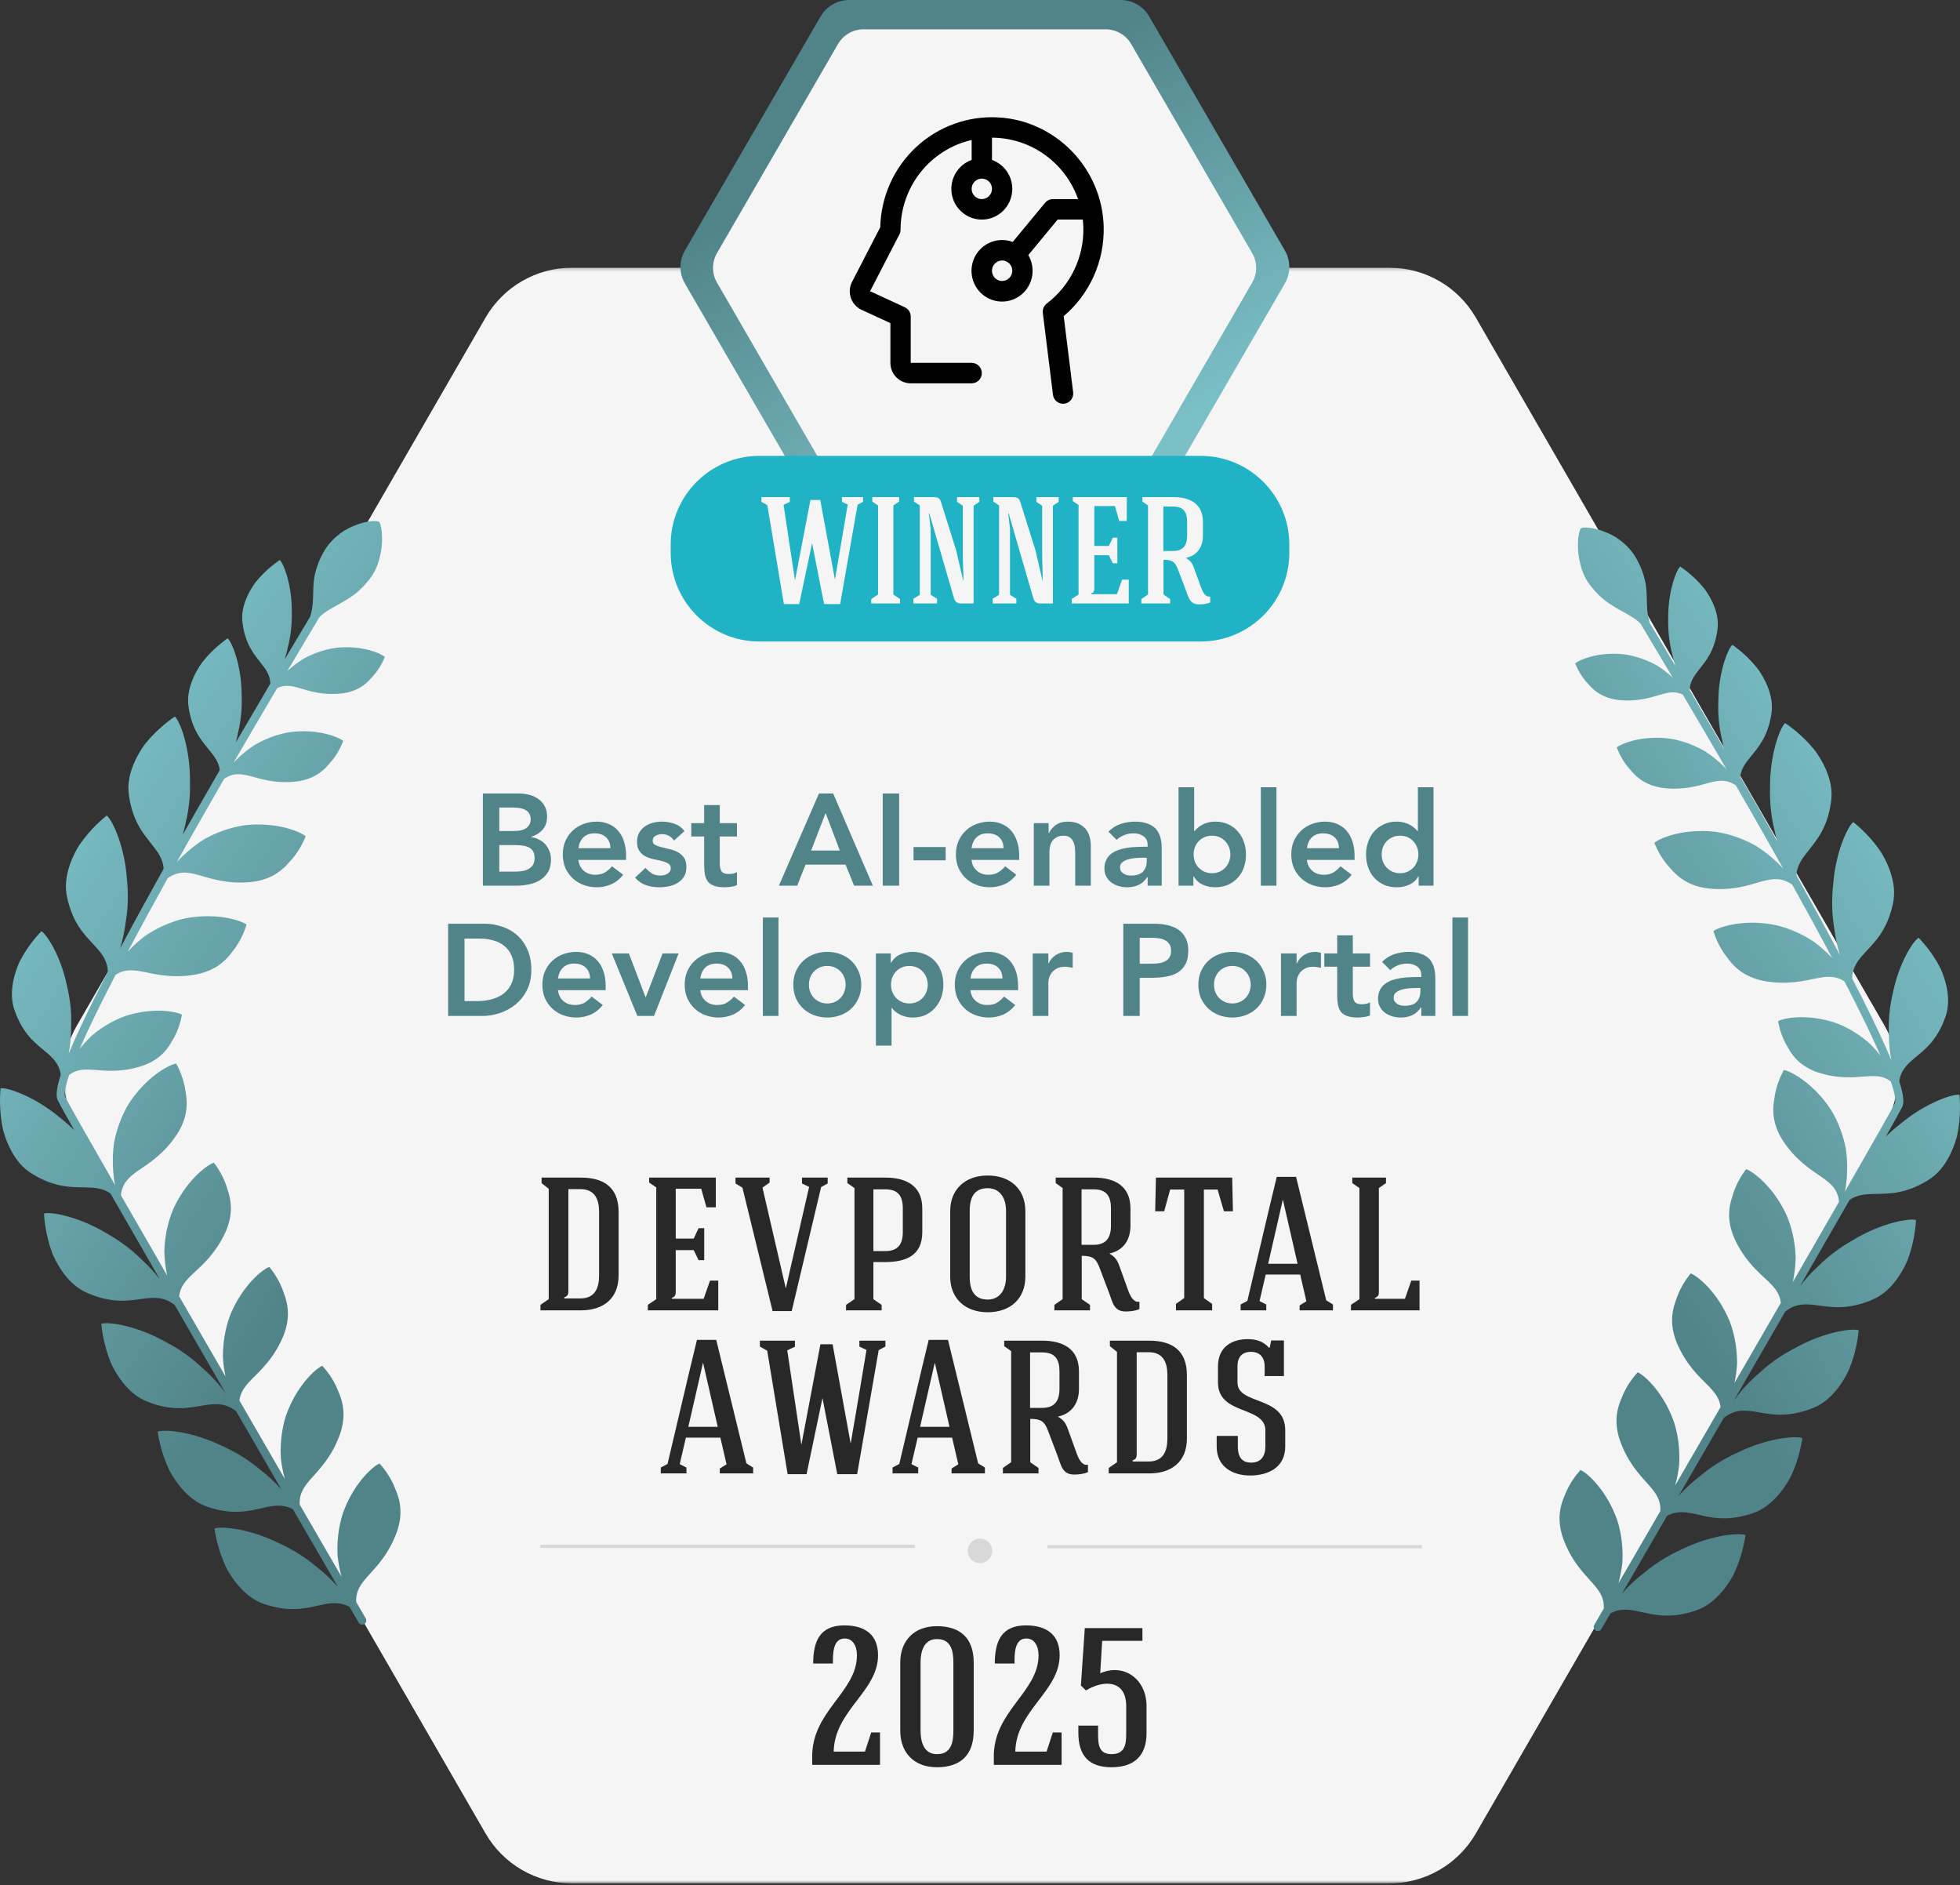 <svg width="602" height="579" viewBox="0 0 602 579" fill="none" xmlns="http://www.w3.org/2000/svg">
<rect x="0" y="0" width="602" height="579" fill="#333333" stroke="none"/>
<g clip-path="url(#clip0_7032_3112)">
<mask id="mask0_7032_3112" style="mask-type:alpha" maskUnits="userSpaceOnUse" x="19" y="82" width="564" height="497">
<path d="M19.492 82.216H582.935V578.38H19.492V82.216Z" fill="white"/>
</mask>
<g mask="url(#mask0_7032_3112)">
<path fill-rule="evenodd" clip-rule="evenodd" d="M578.832 314.983L453.286 97.532C447.814 88.055 437.702 82.216 426.759 82.216H175.668C164.725 82.216 154.613 88.055 149.141 97.532L23.596 314.983C18.124 324.461 18.124 336.136 23.596 345.613L149.141 563.065C154.613 572.542 164.725 578.381 175.668 578.381H426.759C437.703 578.381 447.814 572.542 453.286 563.065L578.832 345.613C584.303 336.136 584.303 324.46 578.832 314.983Z" fill="#F5F5F5"/>
</g>
<path fill-rule="evenodd" clip-rule="evenodd" d="M122.889 462.441C122.741 461.213 122.456 460.049 122.08 458.959C121.896 458.411 121.672 457.89 121.463 457.374C121.269 456.849 121.059 456.344 120.836 455.861C119.065 452.004 116.544 449.446 116.544 449.446C114.741 450.174 109.344 454.825 105.965 463.035C105.079 465.109 104.518 467.31 104.108 469.749C103.712 472.18 103.542 474.815 103.679 477.623C103.882 479.731 104.283 481.935 104.903 484.215C101.486 478.327 97.075 470.724 92.06 462.076C91.84 458.687 93.379 456.559 95.526 454.114C98.32 450.984 101.962 447.294 104.427 440.433C105.407 437.605 105.701 434.855 105.386 432.404C105.232 431.176 104.941 430.014 104.56 428.925C104.373 428.379 104.148 427.859 103.935 427.344C103.739 426.82 103.524 426.316 103.301 425.834C101.51 421.985 98.977 419.44 98.977 419.44C97.178 420.178 91.803 424.855 88.466 433.083C87.59 435.161 87.04 437.365 86.642 439.805C86.259 442.239 86.102 444.874 86.253 447.682C86.463 449.763 86.868 451.936 87.486 454.183C83.094 446.605 78.371 438.454 73.537 430.104C73.849 427.381 75.371 425.556 77.376 423.51C80.334 420.535 84.17 417.047 87.003 410.33C88.134 407.558 88.577 404.828 88.395 402.364C88.308 401.13 88.08 399.954 87.757 398.846C87.601 398.29 87.404 397.759 87.219 397.233C87.052 396.699 86.866 396.184 86.668 395.69C85.088 391.751 82.695 389.073 82.695 389.073C80.86 389.713 75.24 394.093 71.463 402.128C70.476 404.155 69.807 406.326 69.278 408.742C68.764 411.151 68.465 413.773 68.464 416.585C68.556 418.54 68.82 420.589 69.258 422.71C64.489 414.469 59.676 406.144 55.023 398.085C55.343 395.179 56.971 393.342 59.134 391.287C62.196 388.42 66.155 385.071 69.226 378.459C70.455 375.73 70.995 373.018 70.901 370.548C70.857 369.312 70.672 368.128 70.389 367.009C70.253 366.449 70.074 365.911 69.91 365.378C69.761 364.839 69.594 364.318 69.413 363.818C67.975 359.824 65.679 357.062 65.679 357.062C63.822 357.636 58.05 361.813 53.989 369.708C52.929 371.699 52.184 373.844 51.569 376.24C50.968 378.629 50.577 381.239 50.474 384.049C50.502 386.462 50.789 389.03 51.342 391.711C46.241 382.871 41.409 374.485 37.132 367.041C37.563 363.245 39.651 361.448 42.493 359.465C45.951 357.089 50.367 354.372 54.393 348.295C56.019 345.781 56.96 343.181 57.236 340.725C57.38 339.496 57.373 338.298 57.262 337.149C57.211 336.575 57.115 336.016 57.032 335.466C56.966 334.91 56.879 334.369 56.775 333.847C55.952 329.683 54.097 326.608 54.097 326.608C52.175 326.897 45.841 330.161 40.641 337.358C39.295 339.167 38.237 341.176 37.27 343.452C36.318 345.725 35.539 348.247 35.017 351.01C34.635 353.735 34.537 356.693 34.785 359.861C34.849 360.652 34.933 361.456 35.041 362.273C35.13 362.854 35.261 363.435 35.398 364.021C26.934 349.276 20.981 338.799 20.034 336.867C19.721 336.226 19.738 334.508 21.255 330.108C23.471 328.402 25.773 328.352 28.579 328.538C32.435 328.823 37.177 329.416 43.577 327.368C46.195 326.497 48.371 325.169 49.986 323.564C50.797 322.761 51.483 321.897 52.066 321.007C52.361 320.564 52.614 320.107 52.872 319.663C53.144 319.225 53.394 318.787 53.62 318.352C55.428 314.882 55.868 311.602 55.868 311.602C54.319 310.701 47.882 309.396 39.995 311.573C37.983 312.099 36.064 312.933 34.056 314.012C32.06 315.097 30.046 316.461 28.079 318.148C26.811 319.341 25.581 320.704 24.399 322.215C26.765 316.789 30.291 309.415 35.477 299.404C38.268 297.554 40.865 297.813 44.034 298.433C48.145 299.267 53.167 300.554 60.336 299.226C63.273 298.648 65.797 297.516 67.755 296.009C68.738 295.257 69.595 294.42 70.343 293.542C70.721 293.106 71.056 292.649 71.394 292.206C71.748 291.773 72.076 291.334 72.38 290.897C74.801 287.411 75.723 283.941 75.723 283.941C74.179 282.759 67.431 280.473 58.642 281.737C56.406 282.027 54.225 282.662 51.917 283.548C49.621 284.444 47.266 285.635 44.917 287.181C42.988 288.585 41.081 290.266 39.235 292.24C42.7 285.71 46.761 278.24 51.524 269.688C54.883 267.334 57.674 267.799 61.134 268.763C65.166 269.921 70.071 271.601 77.322 270.843C80.296 270.498 82.9 269.569 84.972 268.221C86.01 267.55 86.931 266.783 87.747 265.967C88.158 265.563 88.529 265.134 88.9 264.719C89.287 264.314 89.649 263.903 89.986 263.492C92.675 260.208 93.868 256.821 93.868 256.821C92.423 255.521 85.876 252.709 77.016 253.274C74.763 253.386 72.538 253.847 70.168 254.549C67.809 255.259 65.367 256.262 62.903 257.617C60.558 259.055 58.212 260.862 55.926 263.068C55.379 263.596 54.838 264.148 54.3 264.722C57.313 259.351 60.577 253.592 64.127 247.398C65.696 244.659 67.271 241.924 68.841 239.204C71.666 237.239 74.069 237.606 77.04 238.386C80.57 239.34 84.868 240.738 91.179 239.98C93.766 239.639 96.024 238.795 97.811 237.592C98.708 236.993 99.5 236.312 100.199 235.589C100.552 235.231 100.87 234.852 101.188 234.485C101.52 234.127 101.829 233.764 102.118 233.401C104.417 230.502 105.413 227.534 105.413 227.534C104.134 226.421 98.389 224.058 90.675 224.67C88.713 224.798 86.78 225.23 84.722 225.873C82.676 226.525 80.561 227.432 78.432 228.647C76.406 229.931 74.386 231.537 72.424 233.491C72.188 233.726 71.957 233.982 71.723 234.228C76.325 226.297 80.861 218.564 85.142 211.316C87.385 210.202 89.385 210.58 91.784 211.258C95.03 212.201 98.978 213.568 104.821 212.977C107.218 212.708 109.32 211.967 110.992 210.887C111.831 210.349 112.575 209.734 113.234 209.078C113.566 208.753 113.866 208.408 114.167 208.075C114.479 207.75 114.772 207.42 115.045 207.09C117.221 204.451 118.191 201.726 118.191 201.726C117.03 200.675 111.763 198.391 104.623 198.821C102.808 198.906 101.015 199.271 99.102 199.83C97.199 200.396 95.229 201.197 93.241 202.282C91.564 203.302 89.89 204.569 88.246 206.071C91.811 200.055 95.152 194.455 98.149 189.453C99.937 187.772 101.924 186.752 103.938 185.627C104.671 185.221 105.412 184.803 106.157 184.339C106.912 183.879 107.703 183.395 108.483 182.821C110.057 181.681 111.618 180.205 113.245 178.168C114.68 176.455 115.625 174.545 116.234 172.609C116.386 172.125 116.518 171.64 116.63 171.156C116.752 170.68 116.862 170.21 116.951 169.741C117.131 168.805 117.241 167.886 117.3 167.009C117.531 163.503 116.925 160.662 116.394 160.235C115.863 159.809 113.043 159.885 109.636 161.115C108.785 161.423 107.897 161.801 107.002 162.259C106.555 162.489 106.103 162.736 105.659 163.008C105.225 163.289 104.794 163.59 104.367 163.914C102.664 165.207 101.051 166.853 99.775 168.882C98.246 171.442 97.408 173.69 96.891 175.685C96.36 177.67 96.268 179.482 96.219 181.183C96.144 183.952 96.183 186.429 95.283 189.332C92.859 193.381 90.225 197.797 87.438 202.491C87.834 201.235 88.161 199.988 88.418 198.758C88.992 196.539 89.332 194.363 89.501 192.258C89.68 190.163 89.638 188.098 89.605 186.255C89.355 178.783 87.098 173.048 85.937 171.997C85.937 171.997 82.827 173.952 79.718 177.374C79.33 177.8 78.943 178.25 78.563 178.72C78.194 179.199 77.852 179.717 77.514 180.246C76.843 181.305 76.228 182.442 75.721 183.639C74.715 186.035 74.1 188.634 74.508 191.447C75.4 198.076 78.196 201.122 80.26 203.785C81.77 205.701 82.965 207.42 83.038 209.921C79.634 215.683 76.068 221.755 72.435 227.989C72.71 226.961 72.951 225.941 73.143 224.932C73.718 222.521 74.042 220.159 74.182 217.879C74.332 215.608 74.244 213.375 74.17 211.382C73.747 203.305 71.189 197.146 69.911 196.032C69.911 196.032 66.586 198.211 63.293 201.976C62.883 202.446 62.473 202.94 62.072 203.456C61.682 203.982 61.323 204.549 60.968 205.128C60.263 206.289 59.621 207.531 59.097 208.835C58.058 211.449 57.446 214.272 57.946 217.308C59.045 224.461 62.132 227.699 64.421 230.538C65.96 232.418 67.208 234.122 67.498 236.49C65.648 239.688 63.792 242.912 61.942 246.14C59.953 249.612 58.035 252.981 56.173 256.268C56.447 255.26 56.698 254.256 56.903 253.264C57.605 250.508 58.018 247.805 58.22 245.191C58.433 242.59 58.371 240.027 58.322 237.74C57.98 228.468 55.155 221.358 53.71 220.059C53.71 220.059 49.858 222.498 46.014 226.758C45.534 227.29 45.055 227.849 44.586 228.434C44.13 229.03 43.708 229.675 43.29 230.332C42.461 231.651 41.703 233.064 41.08 234.552C39.84 237.53 39.089 240.758 39.607 244.249C40.742 252.472 44.225 256.241 46.799 259.538C48.607 261.818 50.059 263.87 50.258 266.781C45.248 275.756 40.791 283.923 36.902 291.259C37.72 288.552 38.269 285.897 38.591 283.315C39.074 280.512 39.272 277.785 39.267 275.165C39.273 272.554 39.009 270.004 38.78 267.729C37.706 258.512 34.329 251.648 32.784 250.467C32.784 250.467 29.137 253.202 25.642 257.754C25.206 258.322 24.773 258.917 24.352 259.537C23.944 260.167 23.574 260.844 23.21 261.531C22.488 262.911 21.843 264.381 21.34 265.912C20.339 268.98 19.845 272.257 20.638 275.696C22.419 283.803 26.189 287.285 29.015 290.369C31.243 292.762 32.996 294.907 33.136 298.44C31.966 300.7 30.853 302.875 29.813 304.943C25.783 312.957 22.995 318.991 21.098 323.572C21.631 320.73 21.851 317.985 21.845 315.349C21.96 312.73 21.824 310.213 21.514 307.818C21.217 305.43 20.678 303.129 20.204 301.075C18.151 292.773 14.264 286.89 12.715 285.989C12.715 285.989 9.698 288.914 7.031 293.483C6.699 294.054 6.372 294.647 6.058 295.264C5.76 295.887 5.5 296.549 5.247 297.22C4.747 298.566 4.328 299.984 4.046 301.443C3.488 304.364 3.418 307.418 4.543 310.47C7.114 317.676 10.966 320.421 13.909 322.912C16.287 324.893 18.179 326.689 18.659 330.067C17.088 334.934 17.244 336.901 17.771 337.976C18.266 338.986 20.063 342.219 22.828 347.1C22.701 346.976 22.577 346.844 22.45 346.722C20.578 344.902 18.561 343.319 16.765 341.903C9.393 336.27 2.11 333.927 0.187 334.216C0.187 334.216 -0.381 338.74 0.463 344.417C0.567 345.125 0.695 345.849 0.847 346.584C1.018 347.315 1.247 348.051 1.488 348.791C1.978 350.27 2.586 351.754 3.338 353.181C4.848 356.031 6.861 358.665 9.885 360.485C16.952 364.839 22.075 364.548 26.257 364.659C29.111 364.713 31.577 364.89 33.912 366.499C38.426 374.359 43.607 383.356 49.102 392.877C47.386 390.67 45.558 388.706 43.659 386.965C41.655 384.949 39.546 383.207 37.407 381.694C35.283 380.176 33.051 378.914 31.064 377.783C22.93 373.318 15.377 372.096 13.52 372.669C13.52 372.669 13.637 377.227 15.322 382.713C15.532 383.397 15.767 384.095 16.027 384.798C16.305 385.495 16.642 386.188 16.992 386.883C17.699 388.272 18.523 389.648 19.479 390.946C21.4 393.538 23.785 395.84 27.047 397.185C34.688 400.431 39.709 399.375 43.861 398.857C47.405 398.388 50.377 398.206 53.658 400.77C58.823 409.712 64.166 418.952 69.416 428.022C68.98 427.421 68.54 426.833 68.089 426.269C66.101 423.776 63.964 421.626 61.757 419.743C59.682 417.8 57.513 416.134 55.32 414.698C53.144 413.257 50.868 412.076 48.841 411.016C40.553 406.845 32.962 405.893 31.127 406.532C31.127 406.532 31.406 411.083 33.286 416.505C33.52 417.182 33.78 417.87 34.066 418.564C34.368 419.251 34.73 419.932 35.104 420.614C35.859 421.976 36.732 423.322 37.735 424.585C39.746 427.107 42.212 429.322 45.521 430.55C53.273 433.52 58.253 432.286 62.383 431.621C66.005 431.008 69.034 430.715 72.52 433.384C77.368 441.757 82.085 449.898 86.452 457.43C86.434 457.411 86.418 457.389 86.402 457.371C84.282 454.99 82.033 452.959 79.727 451.198C77.549 449.369 75.293 447.823 73.026 446.508C70.775 445.187 68.44 444.13 66.358 443.181C57.857 439.464 50.225 438.924 48.427 439.662C48.427 439.662 48.952 444.191 51.122 449.504C51.393 450.166 51.689 450.84 52.011 451.517C52.351 452.187 52.749 452.846 53.16 453.508C53.988 454.827 54.932 456.125 56.001 457.331C58.147 459.741 60.728 461.819 64.099 462.867C71.999 465.414 76.906 463.912 80.993 463.024C84.158 462.311 86.876 461.879 89.966 463.492C95.477 472.996 100.261 481.241 103.799 487.337C103.792 487.329 103.786 487.321 103.78 487.313C101.671 484.921 99.432 482.879 97.135 481.106C94.967 479.266 92.718 477.71 90.459 476.383C88.214 475.05 85.884 473.981 83.807 473.023C75.324 469.263 67.696 468.684 65.894 469.413C65.894 469.413 66.396 473.945 68.54 479.268C68.807 479.932 69.1 480.607 69.419 481.285C69.755 481.958 70.149 482.62 70.557 483.283C71.378 484.606 72.316 485.907 73.379 487.12C75.513 489.54 78.084 491.632 81.449 492.697C89.337 495.283 94.25 493.806 98.343 492.939C101.529 492.237 104.262 491.819 107.365 493.479C108.864 496.06 109.834 497.731 110.156 498.285C110.39 498.688 110.813 498.912 111.247 498.912C111.462 498.912 111.68 498.857 111.879 498.742C112.481 498.392 112.686 497.62 112.336 497.018C112.243 496.86 111.202 495.065 109.409 491.979C109.23 488.628 110.773 486.52 112.921 484.102C115.729 480.985 119.389 477.315 121.889 470.465C122.883 467.642 123.191 464.894 122.889 462.441Z" fill="url(#paint0_linear_7032_3112)"/>
<path fill-rule="evenodd" clip-rule="evenodd" d="M479.92 460.959C480.104 460.411 480.328 459.89 480.537 459.374C480.731 458.849 480.941 458.344 481.164 457.861C482.935 454.004 485.456 451.446 485.456 451.446C487.259 452.174 492.656 456.825 496.035 465.035C496.921 467.109 497.482 469.31 497.892 471.749C498.288 474.18 498.458 476.815 498.321 479.623C498.118 481.731 497.717 483.935 497.097 486.215C500.514 480.327 504.925 472.724 509.94 464.076C510.16 460.687 508.621 458.559 506.474 456.114C503.68 452.984 500.038 449.294 497.573 442.433C496.593 439.605 496.299 436.855 496.614 434.404C496.768 433.176 497.059 432.014 497.44 430.925C497.627 430.379 497.852 429.859 498.065 429.344C498.261 428.82 498.476 428.316 498.699 427.834C500.49 423.985 503.023 421.44 503.023 421.44C504.822 422.178 510.197 426.855 513.534 435.083C514.41 437.161 514.96 439.365 515.358 441.805C515.741 444.239 515.898 446.874 515.747 449.682C515.536 451.763 515.132 453.936 514.514 456.183C518.906 448.605 523.629 440.454 528.463 432.104C528.151 429.381 526.629 427.556 524.624 425.51C521.666 422.535 517.83 419.047 514.997 412.33C513.866 409.558 513.423 406.828 513.605 404.364C513.692 403.13 513.92 401.954 514.243 400.846C514.399 400.29 514.596 399.759 514.781 399.233C514.948 398.699 515.134 398.184 515.332 397.69C516.912 393.751 519.304 391.073 519.304 391.073C521.14 391.713 526.76 396.093 530.537 404.128C531.524 406.155 532.193 408.326 532.722 410.742C533.236 413.151 533.535 415.773 533.536 418.585C533.444 420.54 533.18 422.589 532.742 424.71C537.511 416.469 542.324 408.144 546.977 400.085C546.657 397.179 545.029 395.342 542.866 393.287C539.804 390.42 535.845 387.071 532.774 380.459C531.545 377.73 531.005 375.018 531.099 372.548C531.143 371.312 531.328 370.128 531.61 369.009C531.747 368.449 531.926 367.911 532.09 367.378C532.239 366.839 532.406 366.318 532.587 365.818C534.025 361.824 536.321 359.062 536.321 359.062C538.178 359.636 543.951 363.813 548.012 371.708C549.071 373.699 549.816 375.844 550.432 378.24C551.031 380.629 551.423 383.239 551.526 386.049C551.498 388.462 551.21 391.03 550.658 393.711C555.759 384.871 560.591 376.485 564.868 369.041C564.437 365.245 562.349 363.448 559.506 361.465C556.049 359.089 551.633 356.372 547.607 350.295C545.981 347.781 545.04 345.181 544.763 342.725C544.62 341.496 544.627 340.298 544.738 339.149C544.789 338.575 544.884 338.016 544.968 337.466C545.034 336.91 545.121 336.369 545.225 335.847C546.048 331.683 547.903 328.608 547.903 328.608C549.825 328.897 556.159 332.161 561.359 339.358C562.705 341.167 563.763 343.176 564.73 345.452C565.682 347.725 566.461 350.247 566.983 353.01C567.365 355.735 567.463 358.693 567.214 361.861C567.151 362.652 567.067 363.456 566.959 364.273C566.87 364.854 566.739 365.435 566.602 366.021C575.066 351.276 581.019 340.799 581.966 338.867C582.28 338.226 582.263 336.508 580.745 332.108C578.529 330.402 576.227 330.352 573.421 330.538C569.565 330.823 564.823 331.416 558.423 329.368C555.805 328.497 553.629 327.169 552.014 325.564C551.203 324.761 550.517 323.897 549.934 323.007C549.639 322.564 549.386 322.107 549.128 321.663C548.856 321.225 548.606 320.787 548.38 320.352C546.572 316.882 546.132 313.602 546.132 313.602C547.681 312.701 554.118 311.396 562.005 313.573C564.017 314.099 565.936 314.933 567.944 316.012C569.94 317.097 571.954 318.461 573.921 320.148C575.189 321.341 576.419 322.704 577.601 324.215C575.234 318.789 571.709 311.415 566.523 301.404C563.732 299.554 561.135 299.813 557.966 300.433C553.855 301.267 548.833 302.554 541.664 301.226C538.727 300.648 536.203 299.516 534.245 298.009C533.262 297.257 532.405 296.42 531.657 295.542C531.279 295.106 530.944 294.649 530.606 294.206C530.252 293.773 529.924 293.334 529.62 292.897C527.199 289.411 526.277 285.941 526.277 285.941C527.821 284.759 534.569 282.473 543.357 283.737C545.594 284.027 547.775 284.662 550.083 285.548C552.379 286.444 554.734 287.635 557.083 289.181C559.012 290.585 560.919 292.266 562.765 294.24C559.3 287.71 555.239 280.24 550.476 271.688C547.117 269.334 544.326 269.799 540.866 270.763C536.834 271.921 531.929 273.601 524.678 272.843C521.704 272.498 519.1 271.569 517.028 270.221C515.99 269.55 515.069 268.783 514.253 267.967C513.842 267.563 513.471 267.134 513.099 266.719C512.713 266.314 512.351 265.903 512.014 265.492C509.325 262.208 508.132 258.821 508.132 258.821C509.577 257.521 516.124 254.709 524.985 255.274C527.237 255.386 529.461 255.847 531.832 256.549C534.191 257.259 536.633 258.262 539.097 259.617C541.442 261.055 543.789 262.862 546.074 265.068C546.621 265.596 547.162 266.148 547.7 266.722C544.687 261.351 541.423 255.592 537.873 249.398C536.304 246.659 534.729 243.924 533.159 241.204C530.334 239.239 527.931 239.606 524.961 240.386C521.43 241.34 517.132 242.738 510.821 241.98C508.234 241.639 505.976 240.795 504.189 239.592C503.292 238.993 502.5 238.312 501.801 237.589C501.448 237.231 501.13 236.852 500.812 236.485C500.48 236.127 500.171 235.764 499.882 235.401C497.583 232.502 496.587 229.534 496.587 229.534C497.866 228.421 503.61 226.058 511.325 226.67C513.287 226.798 515.22 227.23 517.278 227.873C519.324 228.525 521.439 229.432 523.568 230.647C525.594 231.931 527.614 233.537 529.576 235.491C529.812 235.726 530.043 235.982 530.277 236.228C525.675 228.297 521.139 220.564 516.858 213.316C514.615 212.202 512.615 212.58 510.216 213.258C506.97 214.201 503.022 215.568 497.179 214.977C494.782 214.708 492.68 213.967 491.008 212.887C490.17 212.349 489.425 211.734 488.766 211.078C488.434 210.753 488.134 210.408 487.833 210.075C487.521 209.75 487.228 209.42 486.955 209.09C484.779 206.451 483.809 203.726 483.809 203.726C484.97 202.675 490.237 200.391 497.377 200.821C499.192 200.906 500.985 201.271 502.898 201.83C504.801 202.396 506.771 203.197 508.759 204.282C510.436 205.302 512.11 206.569 513.754 208.071C510.189 202.055 506.848 196.455 503.851 191.453C502.063 189.772 500.076 188.752 498.062 187.627C497.329 187.221 496.588 186.803 495.843 186.339C495.088 185.879 494.297 185.395 493.517 184.821C491.943 183.681 490.383 182.205 488.755 180.168C487.32 178.455 486.375 176.545 485.766 174.609C485.614 174.125 485.482 173.64 485.37 173.156C485.248 172.68 485.138 172.21 485.049 171.741C484.869 170.805 484.759 169.886 484.7 169.009C484.469 165.503 485.075 162.662 485.606 162.235C486.137 161.809 488.957 161.885 492.364 163.115C493.215 163.423 494.103 163.801 494.998 164.259C495.445 164.489 495.897 164.736 496.341 165.008C496.775 165.289 497.206 165.59 497.633 165.914C499.336 167.207 500.949 168.853 502.225 170.882C503.754 173.442 504.592 175.69 505.108 177.685C505.64 179.67 505.732 181.482 505.782 183.183C505.856 185.952 505.817 188.429 506.717 191.332C509.141 195.381 511.775 199.797 514.562 204.491C514.166 203.235 513.839 201.988 513.582 200.758C513.008 198.539 512.668 196.363 512.499 194.258C512.32 192.163 512.362 190.098 512.395 188.255C512.645 180.783 514.902 175.048 516.063 173.997C516.063 173.997 519.173 175.952 522.282 179.374C522.67 179.8 523.057 180.25 523.437 180.72C523.806 181.199 524.148 181.717 524.486 182.246C525.157 183.305 525.772 184.442 526.279 185.639C527.285 188.035 527.9 190.634 527.492 193.447C526.6 200.076 523.804 203.122 521.74 205.785C520.23 207.701 519.035 209.42 518.962 211.921C522.366 217.683 525.932 223.755 529.565 229.989C529.29 228.961 529.049 227.941 528.857 226.932C528.282 224.521 527.958 222.159 527.818 219.879C527.668 217.608 527.756 215.375 527.83 213.382C528.253 205.305 530.811 199.146 532.089 198.032C532.089 198.032 535.414 200.211 538.707 203.976C539.117 204.446 539.527 204.94 539.929 205.456C540.318 205.982 540.677 206.549 541.032 207.128C541.737 208.289 542.379 209.531 542.902 210.835C543.942 213.449 544.554 216.272 544.055 219.308C542.955 226.461 539.868 229.699 537.579 232.538C536.04 234.418 534.792 236.122 534.502 238.49C536.351 241.688 538.208 244.912 540.058 248.14C542.047 251.612 543.965 254.981 545.827 258.268C545.553 257.26 545.302 256.256 545.097 255.264C544.395 252.508 543.982 249.805 543.78 247.191C543.567 244.59 543.629 242.027 543.678 239.74C544.02 230.468 546.845 223.358 548.29 222.059C548.29 222.059 552.143 224.498 555.986 228.758C556.466 229.29 556.945 229.849 557.414 230.434C557.87 231.03 558.292 231.675 558.71 232.332C559.539 233.651 560.297 235.064 560.92 236.552C562.16 239.53 562.911 242.758 562.393 246.249C561.258 254.472 557.775 258.241 555.201 261.538C553.393 263.818 551.941 265.87 551.742 268.781C556.752 277.756 561.209 285.923 565.098 293.259C564.28 290.552 563.731 287.897 563.409 285.315C562.926 282.512 562.728 279.785 562.733 277.165C562.727 274.554 562.991 272.004 563.22 269.729C564.294 260.512 567.671 253.648 569.216 252.467C569.216 252.467 572.863 255.202 576.358 259.754C576.794 260.322 577.227 260.917 577.648 261.537C578.056 262.167 578.426 262.844 578.79 263.531C579.512 264.911 580.157 266.381 580.661 267.912C581.661 270.98 582.155 274.257 581.362 277.696C579.581 285.803 575.811 289.285 572.985 292.369C570.757 294.762 569.004 296.907 568.864 300.44C570.034 302.7 571.147 304.875 572.187 306.943C576.217 314.957 579.005 320.991 580.903 325.572C580.369 322.73 580.149 319.985 580.155 317.349C580.04 314.73 580.176 312.213 580.486 309.818C580.783 307.43 581.322 305.129 581.796 303.075C583.849 294.773 587.736 288.89 589.285 287.989C589.285 287.989 592.302 290.914 594.969 295.483C595.301 296.054 595.628 296.647 595.942 297.264C596.24 297.887 596.5 298.549 596.753 299.22C597.253 300.566 597.672 301.984 597.954 303.443C598.512 306.364 598.582 309.418 597.457 312.47C594.886 319.676 591.034 322.421 588.091 324.912C585.714 326.893 583.821 328.689 583.341 332.067C584.912 336.934 584.756 338.901 584.229 339.976C583.734 340.986 581.937 344.219 579.172 349.1C579.299 348.976 579.423 348.844 579.55 348.722C581.422 346.902 583.439 345.319 585.235 343.903C592.607 338.27 599.89 335.927 601.813 336.216C601.813 336.216 602.381 340.74 601.537 346.417C601.433 347.125 601.305 347.849 601.153 348.584C600.982 349.315 600.753 350.051 600.512 350.791C600.022 352.27 599.414 353.754 598.662 355.181C597.152 358.031 595.139 360.665 592.115 362.485C585.048 366.839 579.925 366.548 575.743 366.659C572.889 366.713 570.423 366.89 568.088 368.499C563.574 376.359 558.393 385.356 552.898 394.877C554.614 392.67 556.442 390.706 558.341 388.965C560.345 386.949 562.454 385.207 564.594 383.694C566.717 382.176 568.949 380.914 570.937 379.783C579.071 375.318 586.623 374.096 588.48 374.669C588.48 374.669 588.363 379.227 586.678 384.713C586.468 385.397 586.233 386.095 585.973 386.798C585.695 387.495 585.357 388.188 585.008 388.883C584.301 390.272 583.477 391.648 582.521 392.946C580.6 395.538 578.215 397.84 574.953 399.185C567.312 402.431 562.291 401.375 558.139 400.857C554.595 400.388 551.623 400.206 548.342 402.77C543.177 411.712 537.834 420.952 532.584 430.022C533.02 429.421 533.46 428.833 533.911 428.269C535.899 425.776 538.036 423.626 540.243 421.743C542.318 419.8 544.487 418.134 546.68 416.698C548.856 415.257 551.132 414.076 553.159 413.016C561.447 408.845 569.038 407.893 570.873 408.532C570.873 408.532 570.594 413.083 568.714 418.505C568.48 419.182 568.22 419.87 567.934 420.564C567.632 421.251 567.27 421.932 566.896 422.614C566.141 423.976 565.268 425.322 564.265 426.585C562.254 429.107 559.788 431.322 556.479 432.55C548.727 435.52 543.747 434.286 539.617 433.621C535.995 433.008 532.966 432.715 529.48 435.384C524.632 443.757 519.915 451.898 515.548 459.43C515.566 459.411 515.582 459.389 515.598 459.371C517.718 456.99 519.967 454.959 522.273 453.198C524.451 451.369 526.707 449.823 528.974 448.508C531.225 447.187 533.56 446.13 535.642 445.181C544.143 441.464 551.775 440.924 553.573 441.662C553.573 441.662 553.048 446.191 550.878 451.504C550.607 452.166 550.311 452.84 549.988 453.517C549.649 454.187 549.251 454.846 548.84 455.508C548.012 456.827 547.068 458.125 545.999 459.331C543.853 461.741 541.272 463.819 537.901 464.867C530.001 467.414 525.094 465.912 521.007 465.024C517.842 464.311 515.124 463.879 512.034 465.492C506.523 474.996 501.739 483.241 498.201 489.337C498.208 489.329 498.214 489.321 498.22 489.313C500.329 486.921 502.568 484.879 504.865 483.106C507.033 481.266 509.282 479.71 511.541 478.383C513.786 477.05 516.116 475.981 518.193 475.023C526.676 471.263 534.304 470.684 536.106 471.413C536.106 471.413 535.604 475.945 533.46 481.268C533.193 481.932 532.901 482.607 532.581 483.285C532.245 483.958 531.851 484.62 531.443 485.283C530.622 486.606 529.684 487.907 528.621 489.12C526.488 491.54 523.916 493.632 520.551 494.697C512.663 497.283 507.75 495.806 503.657 494.939C500.471 494.237 497.738 493.819 494.635 495.479C493.136 498.06 492.166 499.731 491.844 500.285C491.61 500.688 491.187 500.912 490.753 500.912C490.538 500.912 490.32 500.857 490.121 500.742C489.519 500.392 489.314 499.62 489.664 499.018C489.757 498.86 490.798 497.065 492.591 493.979C492.77 490.628 491.227 488.52 489.079 486.102C486.271 482.985 482.611 479.315 480.111 472.465C479.117 469.642 478.809 466.894 479.111 464.441C479.259 463.213 479.544 462.049 479.92 460.959Z" fill="url(#paint1_linear_7032_3112)"/>
<path d="M300.993 472.5C303.079 472.5 304.77 474.192 304.77 476.281C304.769 478.368 303.079 480.06 300.993 480.06C298.909 480.059 297.219 478.368 297.219 476.281C297.219 474.192 298.909 472.5 300.993 472.5Z" fill="#D8D8D8"/>
<path d="M436.719 475H321.719" stroke="#D8D8D8"/>
<path d="M281 474.874H166" stroke="#D8D8D8"/>
<path fill-rule="evenodd" clip-rule="evenodd" d="M308.999 392.115C308.999 395.895 307.215 399.093 303.36 399.093C299.562 399.093 297.836 396.651 297.836 392.115V371.875C297.836 367.282 299.562 364.897 303.36 364.897C307.215 364.897 308.999 368.037 308.999 371.875V392.115ZM314.926 371.875C314.926 365.304 310.438 361 303.36 361C296.34 361 291.851 365.362 291.851 371.875V392.115C291.851 398.628 296.34 402.99 303.36 402.99C310.438 402.99 314.926 398.686 314.926 392.115V371.875ZM282.598 438.18L287.086 418.581H287.144L291.632 438.18H282.598ZM291.172 411.485H285.244C282.31 423.466 279.088 437.54 276.211 449.579L274.139 450.684V452.487H282.022V450.684L279.951 449.637L281.85 441.495H292.438L294.336 449.695L292.265 450.975V452.487H302.507V450.684L300.436 449.404L291.172 411.485ZM320.06 432.364H316.377V415.324H320.117C324.087 415.324 325.411 417.476 325.411 421.198V426.491C325.411 430.213 323.915 432.364 320.06 432.364ZM330.705 446.38L328 438.878C327.367 437.075 326.62 435.97 324.893 435.04C328.634 434.283 331.396 431.492 331.396 426.491V421.198C331.396 414.102 326.332 411.718 320.117 411.718H308.436V413.405L310.565 414.917V449.056L308.034 450.8V452.487H318.966V450.8L316.435 449.056V435.738C319.829 435.738 320.865 436.551 322.016 439.692L324.836 447.136C325.986 450.219 326.332 452.835 329.957 452.835C331.223 452.835 333.007 452.661 334.157 452.08V449.811C332.316 450.219 331.28 447.95 330.705 446.38ZM358.556 441.786C358.556 445.682 357.233 448.765 352.975 448.823H347.911L347.853 448.474C348.832 448.183 349.12 447.66 349.12 446.671V415.265H352.975C357.233 415.324 358.556 418.406 358.556 422.245V441.786ZM352.975 411.718H340.891V413.405L343.078 415.15V449.056L340.546 450.8V452.487H352.975C359.707 452.487 364.541 448.997 364.541 441.786V422.245C364.541 414.626 359.88 411.718 352.975 411.718ZM380.079 419.627C380.079 416.836 381.46 415.15 384.164 415.15C386.868 415.15 388.423 416.719 388.423 419.627V422.594H394.349V411.66H390.436L389.975 413.87H389.746C387.847 411.718 385.487 411.253 383.186 411.253C378.525 411.253 374.094 413.521 374.094 419.627V424.571C374.094 434.749 388.652 431.666 388.652 439.285V444.228C388.652 447.136 387.329 449.172 384.279 449.172C381.69 449.172 380.193 447.718 380.193 444.228V440.972H373.692V444.17C373.692 450.393 378.468 453.126 383.991 453.126C389.458 453.126 394.751 450.684 394.751 444.228V439.227C394.751 428.468 380.079 431.608 380.079 424.571V419.627ZM263.953 413.521L266.139 414.568C264.586 424.106 262.917 433.644 261.306 443.182H261.248L255.724 412.824H251.984L246.173 443.531H246.115L241.799 414.684L244.158 413.579V411.718H233.398V413.521L235.642 414.8L241.914 452.719H247.726L252.617 429.34L257.162 452.719H263.262L269.879 414.626L271.951 413.521V411.718H263.953V413.521ZM211.415 438.18L215.904 418.581H215.961L220.45 438.18H211.415ZM219.989 411.485H214.062C211.128 423.466 207.906 437.54 205.028 449.579L202.956 450.684V452.487H210.839V450.684L208.768 449.637L210.667 441.495H221.255L223.154 449.695L221.083 450.975V452.487H231.325V450.684L229.253 449.404L219.989 411.485ZM335.872 382.286H332.19V365.246H335.93C339.901 365.246 341.224 367.397 341.224 371.12V376.412C341.224 380.134 339.727 382.286 335.872 382.286ZM349.97 402.001V399.733C348.129 400.14 347.093 397.872 346.518 396.302L343.813 388.8C343.18 386.997 342.432 385.892 340.706 384.961C344.446 384.205 347.208 381.414 347.208 376.412V371.12C347.208 364.024 342.145 361.64 335.93 361.64H324.249V363.327L326.377 364.839V398.978L323.846 400.722V402.408H334.779V400.722L332.247 398.978V385.66C335.642 385.66 336.678 386.474 337.829 389.614L340.649 397.058C341.799 400.14 342.145 402.757 345.77 402.757C347.035 402.757 348.82 402.583 349.97 402.001ZM433.469 393.278L431.512 398.861H422.305V398.571C423.284 398.221 423.514 397.697 423.514 396.767V364.839L425.7 363.327V361.64H415.343V363.327L417.53 364.839V398.978L414.94 400.722V402.408H436V393.278H433.469ZM389.505 388.102L393.993 368.503H394.051L398.539 388.102H389.505ZM398.079 361.407H392.152C389.217 373.388 385.995 387.462 383.118 399.501L381.047 400.605V402.408H388.93V400.605L386.858 399.559L388.757 391.417H399.344L401.243 399.617L399.172 400.897V402.408H409.415V400.605L407.343 399.326L398.079 361.407ZM378.455 361.64H355.036L354.805 371.992H357.567L359.409 365.304H363.725V398.628L361.192 400.431V402.408H372.298V400.431L369.767 398.628V365.304H373.967L375.923 371.992H378.685L378.455 361.64ZM220.609 393.278H218.077L216.121 398.861H206.339V398.571C207.317 398.221 207.547 397.697 207.547 396.767V383.915H213.071L214.568 386.997H216.294V377.168H214.568L213.071 380.367H207.547V365.071H215.373L216.984 370.771H219.861V361.64H199.376V363.152L201.563 364.664V398.978L198.974 400.722V402.408H220.609V393.278ZM268.258 365.246H271.998C275.911 365.246 277.292 367.397 277.292 371.12V378.389C277.292 382.111 275.796 384.205 271.941 384.205H268.258V365.246ZM270.79 400.722L268.258 398.978V387.579H271.825C278.156 387.579 283.277 385.66 283.277 378.389V371.12C283.277 364.024 278.156 361.64 271.941 361.64H260.26V363.327L262.446 364.839V398.978L259.857 400.722V402.408H270.79V400.722ZM184.011 391.708C184.011 395.604 182.688 398.686 178.43 398.745H173.366L173.309 398.396C174.287 398.105 174.575 397.582 174.575 396.593V365.188H178.43C182.688 365.246 184.011 368.328 184.011 372.166V391.708ZM178.43 361.64H166.346V363.327L168.532 365.071V398.978L166 400.722V402.408H178.43C185.162 402.408 189.996 398.919 189.996 391.708V372.166C189.996 364.548 185.335 361.64 178.43 361.64ZM252.201 364.548L254.216 363.443V361.64H246.332V363.443L248.519 364.49L241.384 395.546H241.326L234.191 364.722L236.377 363.152V361.64H225.905V363.443L228.034 364.722L237.298 402.641H243.167L252.201 364.548Z" fill="#282828"/>
<path d="M148.316 243.68H159.356C160.423 243.68 161.476 243.813 162.516 244.08C163.556 244.32 164.476 244.733 165.276 245.32C166.103 245.88 166.77 246.613 167.276 247.52C167.783 248.427 168.036 249.52 168.036 250.8C168.036 252.4 167.583 253.72 166.676 254.76C165.77 255.8 164.583 256.547 163.116 257V257.08C163.996 257.187 164.81 257.44 165.556 257.84C166.33 258.213 166.983 258.707 167.516 259.32C168.05 259.907 168.463 260.6 168.756 261.4C169.076 262.173 169.236 263.013 169.236 263.92C169.236 265.467 168.93 266.76 168.316 267.8C167.703 268.813 166.89 269.64 165.876 270.28C164.89 270.893 163.743 271.333 162.436 271.6C161.156 271.867 159.85 272 158.516 272H148.316V243.68ZM153.356 255.2H157.956C159.636 255.2 160.89 254.88 161.716 254.24C162.57 253.573 162.996 252.707 162.996 251.64C162.996 250.413 162.556 249.507 161.676 248.92C160.823 248.307 159.436 248 157.516 248H153.356V255.2ZM153.356 267.68H157.996C158.636 267.68 159.316 267.64 160.036 267.56C160.783 267.48 161.463 267.293 162.076 267C162.69 266.707 163.196 266.293 163.596 265.76C163.996 265.2 164.196 264.453 164.196 263.52C164.196 262.027 163.703 260.987 162.716 260.4C161.756 259.813 160.25 259.52 158.196 259.52H153.356V267.68ZM177.654 264.08C177.814 265.52 178.374 266.64 179.334 267.44C180.294 268.24 181.454 268.64 182.814 268.64C184.014 268.64 185.014 268.4 185.814 267.92C186.64 267.413 187.36 266.787 187.974 266.04L191.414 268.64C190.294 270.027 189.04 271.013 187.654 271.6C186.267 272.187 184.814 272.48 183.294 272.48C181.854 272.48 180.494 272.24 179.214 271.76C177.934 271.28 176.827 270.6 175.894 269.72C174.96 268.84 174.214 267.787 173.654 266.56C173.12 265.307 172.854 263.92 172.854 262.4C172.854 260.88 173.12 259.507 173.654 258.28C174.214 257.027 174.96 255.96 175.894 255.08C176.827 254.2 177.934 253.52 179.214 253.04C180.494 252.56 181.854 252.32 183.294 252.32C184.627 252.32 185.84 252.56 186.934 253.04C188.054 253.493 189 254.16 189.774 255.04C190.574 255.92 191.187 257.013 191.614 258.32C192.067 259.6 192.294 261.08 192.294 262.76V264.08H177.654ZM187.494 260.48C187.467 259.067 187.027 257.96 186.174 257.16C185.32 256.333 184.134 255.92 182.614 255.92C181.174 255.92 180.027 256.333 179.174 257.16C178.347 257.987 177.84 259.093 177.654 260.48H187.494ZM207.023 258.12C206.089 256.813 204.836 256.16 203.263 256.16C202.623 256.16 201.996 256.32 201.383 256.64C200.769 256.96 200.463 257.48 200.463 258.2C200.463 258.787 200.716 259.213 201.223 259.48C201.729 259.747 202.369 259.973 203.143 260.16C203.916 260.347 204.743 260.547 205.623 260.76C206.529 260.947 207.369 261.253 208.143 261.68C208.916 262.08 209.556 262.64 210.063 263.36C210.569 264.08 210.823 265.067 210.823 266.32C210.823 267.467 210.569 268.44 210.063 269.24C209.583 270.013 208.943 270.64 208.143 271.12C207.369 271.6 206.489 271.947 205.503 272.16C204.516 272.373 203.529 272.48 202.543 272.48C201.049 272.48 199.676 272.267 198.423 271.84C197.169 271.413 196.049 270.64 195.063 269.52L198.263 266.52C198.876 267.213 199.529 267.787 200.223 268.24C200.943 268.667 201.809 268.88 202.823 268.88C203.169 268.88 203.529 268.84 203.903 268.76C204.276 268.68 204.623 268.547 204.943 268.36C205.263 268.173 205.516 267.947 205.703 267.68C205.916 267.387 206.023 267.053 206.023 266.68C206.023 266.013 205.769 265.52 205.263 265.2C204.756 264.88 204.116 264.627 203.343 264.44C202.569 264.227 201.729 264.04 200.823 263.88C199.943 263.693 199.116 263.413 198.343 263.04C197.569 262.64 196.929 262.093 196.423 261.4C195.916 260.707 195.663 259.747 195.663 258.52C195.663 257.453 195.876 256.533 196.303 255.76C196.756 254.96 197.343 254.307 198.063 253.8C198.783 253.293 199.609 252.92 200.543 252.68C201.476 252.44 202.423 252.32 203.383 252.32C204.663 252.32 205.929 252.547 207.183 253C208.436 253.427 209.449 254.173 210.223 255.24L207.023 258.12ZM212.316 256.88V252.8H216.276V247.24H221.076V252.8H226.356V256.88H221.076V265.28C221.076 266.24 221.249 267 221.596 267.56C221.969 268.12 222.689 268.4 223.756 268.4C224.183 268.4 224.649 268.36 225.156 268.28C225.663 268.173 226.063 268.013 226.356 267.8V271.84C225.849 272.08 225.223 272.24 224.476 272.32C223.756 272.427 223.116 272.48 222.556 272.48C221.276 272.48 220.223 272.333 219.396 272.04C218.596 271.773 217.956 271.36 217.476 270.8C217.023 270.213 216.703 269.493 216.516 268.64C216.356 267.787 216.276 266.8 216.276 265.68V256.88H212.316ZM251.539 243.68H255.899L268.099 272H262.339L259.699 265.52H247.419L244.859 272H239.219L251.539 243.68ZM257.939 261.2L253.579 249.68L249.139 261.2H257.939ZM271.126 243.68H276.166V272H271.126V243.68ZM290.459 264.2H280.579V260.12H290.459V264.2ZM298.396 264.08C298.556 265.52 299.116 266.64 300.076 267.44C301.036 268.24 302.196 268.64 303.556 268.64C304.756 268.64 305.756 268.4 306.556 267.92C307.383 267.413 308.103 266.787 308.716 266.04L312.156 268.64C311.036 270.027 309.783 271.013 308.396 271.6C307.009 272.187 305.556 272.48 304.036 272.48C302.596 272.48 301.236 272.24 299.956 271.76C298.676 271.28 297.569 270.6 296.636 269.72C295.703 268.84 294.956 267.787 294.396 266.56C293.863 265.307 293.596 263.92 293.596 262.4C293.596 260.88 293.863 259.507 294.396 258.28C294.956 257.027 295.703 255.96 296.636 255.08C297.569 254.2 298.676 253.52 299.956 253.04C301.236 252.56 302.596 252.32 304.036 252.32C305.369 252.32 306.583 252.56 307.676 253.04C308.796 253.493 309.743 254.16 310.516 255.04C311.316 255.92 311.929 257.013 312.356 258.32C312.809 259.6 313.036 261.08 313.036 262.76V264.08H298.396ZM308.236 260.48C308.209 259.067 307.769 257.96 306.916 257.16C306.063 256.333 304.876 255.92 303.356 255.92C301.916 255.92 300.769 256.333 299.916 257.16C299.089 257.987 298.583 259.093 298.396 260.48H308.236ZM317.525 252.8H322.085V255.88H322.165C322.618 254.92 323.311 254.093 324.245 253.4C325.178 252.68 326.445 252.32 328.045 252.32C329.325 252.32 330.405 252.533 331.285 252.96C332.191 253.387 332.925 253.947 333.485 254.64C334.045 255.333 334.445 256.133 334.685 257.04C334.925 257.947 335.045 258.893 335.045 259.88V272H330.245V262.28C330.245 261.747 330.218 261.16 330.165 260.52C330.111 259.853 329.965 259.24 329.725 258.68C329.511 258.093 329.165 257.613 328.685 257.24C328.205 256.84 327.551 256.64 326.725 256.64C325.925 256.64 325.245 256.773 324.685 257.04C324.151 257.307 323.698 257.667 323.325 258.12C322.978 258.573 322.725 259.093 322.565 259.68C322.405 260.267 322.325 260.88 322.325 261.52V272H317.525V252.8ZM352.493 269.36H352.373C351.68 270.453 350.8 271.253 349.733 271.76C348.667 272.24 347.493 272.48 346.213 272.48C345.333 272.48 344.467 272.36 343.613 272.12C342.787 271.88 342.04 271.52 341.373 271.04C340.733 270.56 340.213 269.96 339.813 269.24C339.413 268.52 339.213 267.68 339.213 266.72C339.213 265.68 339.4 264.8 339.773 264.08C340.147 263.333 340.64 262.72 341.253 262.24C341.893 261.733 342.627 261.333 343.453 261.04C344.28 260.747 345.133 260.533 346.013 260.4C346.92 260.24 347.827 260.147 348.733 260.12C349.64 260.067 350.493 260.04 351.293 260.04H352.493V259.52C352.493 258.32 352.08 257.427 351.253 256.84C350.427 256.227 349.373 255.92 348.093 255.92C347.08 255.92 346.133 256.107 345.253 256.48C344.373 256.827 343.613 257.307 342.973 257.92L340.453 255.4C341.52 254.307 342.76 253.52 344.173 253.04C345.613 252.56 347.093 252.32 348.613 252.32C349.973 252.32 351.12 252.48 352.053 252.8C352.987 253.093 353.76 253.48 354.373 253.96C354.987 254.44 355.453 255 355.773 255.64C356.12 256.253 356.36 256.88 356.493 257.52C356.653 258.16 356.747 258.787 356.773 259.4C356.8 259.987 356.813 260.507 356.813 260.96V272H352.493V269.36ZM352.213 263.4H351.213C350.547 263.4 349.8 263.427 348.973 263.48C348.147 263.533 347.36 263.667 346.613 263.88C345.893 264.067 345.28 264.36 344.773 264.76C344.267 265.133 344.013 265.667 344.013 266.36C344.013 266.813 344.107 267.2 344.293 267.52C344.507 267.813 344.773 268.067 345.093 268.28C345.413 268.493 345.773 268.653 346.173 268.76C346.573 268.84 346.973 268.88 347.373 268.88C349.027 268.88 350.24 268.493 351.013 267.72C351.813 266.92 352.213 265.84 352.213 264.48V263.4ZM361.978 241.76H366.778V255.24H366.898C367.138 254.92 367.444 254.6 367.818 254.28C368.191 253.933 368.644 253.613 369.178 253.32C369.711 253.027 370.324 252.787 371.018 252.6C371.711 252.413 372.511 252.32 373.418 252.32C374.778 252.32 376.031 252.587 377.178 253.12C378.324 253.627 379.298 254.333 380.098 255.24C380.924 256.147 381.564 257.213 382.018 258.44C382.471 259.667 382.698 260.987 382.698 262.4C382.698 263.813 382.484 265.133 382.058 266.36C381.631 267.587 381.004 268.653 380.178 269.56C379.351 270.467 378.351 271.187 377.178 271.72C376.004 272.227 374.684 272.48 373.218 272.48C371.858 272.48 370.591 272.213 369.418 271.68C368.244 271.147 367.311 270.293 366.618 269.12H366.538V272H361.978V241.76ZM377.898 262.4C377.898 261.653 377.764 260.933 377.498 260.24C377.258 259.547 376.884 258.933 376.378 258.4C375.898 257.867 375.311 257.44 374.618 257.12C373.924 256.8 373.138 256.64 372.258 256.64C371.378 256.64 370.591 256.8 369.898 257.12C369.204 257.44 368.604 257.867 368.098 258.4C367.618 258.933 367.244 259.547 366.978 260.24C366.738 260.933 366.618 261.653 366.618 262.4C366.618 263.147 366.738 263.867 366.978 264.56C367.244 265.253 367.618 265.867 368.098 266.4C368.604 266.933 369.204 267.36 369.898 267.68C370.591 268 371.378 268.16 372.258 268.16C373.138 268.16 373.924 268 374.618 267.68C375.311 267.36 375.898 266.933 376.378 266.4C376.884 265.867 377.258 265.253 377.498 264.56C377.764 263.867 377.898 263.147 377.898 262.4ZM387.253 241.76H392.053V272H387.253V241.76ZM401.404 264.08C401.564 265.52 402.124 266.64 403.084 267.44C404.044 268.24 405.204 268.64 406.564 268.64C407.764 268.64 408.764 268.4 409.564 267.92C410.39 267.413 411.11 266.787 411.724 266.04L415.164 268.64C414.044 270.027 412.79 271.013 411.404 271.6C410.017 272.187 408.564 272.48 407.044 272.48C405.604 272.48 404.244 272.24 402.964 271.76C401.684 271.28 400.577 270.6 399.644 269.72C398.71 268.84 397.964 267.787 397.404 266.56C396.87 265.307 396.604 263.92 396.604 262.4C396.604 260.88 396.87 259.507 397.404 258.28C397.964 257.027 398.71 255.96 399.644 255.08C400.577 254.2 401.684 253.52 402.964 253.04C404.244 252.56 405.604 252.32 407.044 252.32C408.377 252.32 409.59 252.56 410.684 253.04C411.804 253.493 412.75 254.16 413.524 255.04C414.324 255.92 414.937 257.013 415.364 258.32C415.817 259.6 416.044 261.08 416.044 262.76V264.08H401.404ZM411.244 260.48C411.217 259.067 410.777 257.96 409.924 257.16C409.07 256.333 407.884 255.92 406.364 255.92C404.924 255.92 403.777 256.333 402.924 257.16C402.097 257.987 401.59 259.093 401.404 260.48H411.244ZM435.733 269.12H435.653C434.959 270.293 434.026 271.147 432.853 271.68C431.679 272.213 430.413 272.48 429.053 272.48C427.559 272.48 426.226 272.227 425.053 271.72C423.906 271.187 422.919 270.467 422.093 269.56C421.266 268.653 420.639 267.587 420.213 266.36C419.786 265.133 419.573 263.813 419.573 262.4C419.573 260.987 419.799 259.667 420.253 258.44C420.706 257.213 421.333 256.147 422.133 255.24C422.959 254.333 423.946 253.627 425.093 253.12C426.239 252.587 427.493 252.32 428.853 252.32C429.759 252.32 430.559 252.413 431.253 252.6C431.946 252.787 432.559 253.027 433.093 253.32C433.626 253.613 434.079 253.933 434.453 254.28C434.826 254.6 435.133 254.92 435.373 255.24H435.493V241.76H440.293V272H435.733V269.12ZM424.373 262.4C424.373 263.147 424.493 263.867 424.733 264.56C424.999 265.253 425.373 265.867 425.853 266.4C426.359 266.933 426.959 267.36 427.653 267.68C428.346 268 429.133 268.16 430.013 268.16C430.893 268.16 431.679 268 432.373 267.68C433.066 267.36 433.653 266.933 434.133 266.4C434.639 265.867 435.013 265.253 435.253 264.56C435.519 263.867 435.653 263.147 435.653 262.4C435.653 261.653 435.519 260.933 435.253 260.24C435.013 259.547 434.639 258.933 434.133 258.4C433.653 257.867 433.066 257.44 432.373 257.12C431.679 256.8 430.893 256.64 430.013 256.64C429.133 256.64 428.346 256.8 427.653 257.12C426.959 257.44 426.359 257.867 425.853 258.4C425.373 258.933 424.999 259.547 424.733 260.24C424.493 260.933 424.373 261.653 424.373 262.4ZM137.633 283.68H148.793C150.659 283.68 152.459 283.973 154.193 284.56C155.926 285.12 157.459 285.987 158.793 287.16C160.126 288.333 161.193 289.813 161.993 291.6C162.793 293.36 163.193 295.44 163.193 297.84C163.193 300.267 162.726 302.373 161.793 304.16C160.886 305.92 159.699 307.387 158.233 308.56C156.793 309.707 155.179 310.573 153.393 311.16C151.633 311.72 149.899 312 148.193 312H137.633V283.68ZM146.433 307.44C148.006 307.44 149.486 307.267 150.873 306.92C152.286 306.547 153.513 305.987 154.553 305.24C155.593 304.467 156.406 303.48 156.993 302.28C157.606 301.053 157.913 299.573 157.913 297.84C157.913 296.133 157.646 294.667 157.113 293.44C156.579 292.213 155.833 291.227 154.873 290.48C153.939 289.707 152.819 289.147 151.513 288.8C150.233 288.427 148.819 288.24 147.273 288.24H142.673V307.44H146.433ZM171.384 304.08C171.544 305.52 172.104 306.64 173.064 307.44C174.024 308.24 175.184 308.64 176.544 308.64C177.744 308.64 178.744 308.4 179.544 307.92C180.371 307.413 181.091 306.787 181.704 306.04L185.144 308.64C184.024 310.027 182.771 311.013 181.384 311.6C179.998 312.187 178.544 312.48 177.024 312.48C175.584 312.48 174.224 312.24 172.944 311.76C171.664 311.28 170.558 310.6 169.624 309.72C168.691 308.84 167.944 307.787 167.384 306.56C166.851 305.307 166.584 303.92 166.584 302.4C166.584 300.88 166.851 299.507 167.384 298.28C167.944 297.027 168.691 295.96 169.624 295.08C170.558 294.2 171.664 293.52 172.944 293.04C174.224 292.56 175.584 292.32 177.024 292.32C178.358 292.32 179.571 292.56 180.664 293.04C181.784 293.493 182.731 294.16 183.504 295.04C184.304 295.92 184.918 297.013 185.344 298.32C185.798 299.6 186.024 301.08 186.024 302.76V304.08H171.384ZM181.224 300.48C181.198 299.067 180.758 297.96 179.904 297.16C179.051 296.333 177.864 295.92 176.344 295.92C174.904 295.92 173.758 296.333 172.904 297.16C172.078 297.987 171.571 299.093 171.384 300.48H181.224ZM187.913 292.8H193.153L198.273 306.24H198.353L203.513 292.8H208.433L200.873 312H195.753L187.913 292.8ZM215.095 304.08C215.255 305.52 215.815 306.64 216.775 307.44C217.735 308.24 218.895 308.64 220.255 308.64C221.455 308.64 222.455 308.4 223.255 307.92C224.082 307.413 224.802 306.787 225.415 306.04L228.855 308.64C227.735 310.027 226.482 311.013 225.095 311.6C223.708 312.187 222.255 312.48 220.735 312.48C219.295 312.48 217.935 312.24 216.655 311.76C215.375 311.28 214.268 310.6 213.335 309.72C212.402 308.84 211.655 307.787 211.095 306.56C210.562 305.307 210.295 303.92 210.295 302.4C210.295 300.88 210.562 299.507 211.095 298.28C211.655 297.027 212.402 295.96 213.335 295.08C214.268 294.2 215.375 293.52 216.655 293.04C217.935 292.56 219.295 292.32 220.735 292.32C222.068 292.32 223.282 292.56 224.375 293.04C225.495 293.493 226.442 294.16 227.215 295.04C228.015 295.92 228.628 297.013 229.055 298.32C229.508 299.6 229.735 301.08 229.735 302.76V304.08H215.095ZM224.935 300.48C224.908 299.067 224.468 297.96 223.615 297.16C222.762 296.333 221.575 295.92 220.055 295.92C218.615 295.92 217.468 296.333 216.615 297.16C215.788 297.987 215.282 299.093 215.095 300.48H224.935ZM234.304 281.76H239.104V312H234.304V281.76ZM243.655 302.4C243.655 300.88 243.921 299.507 244.455 298.28C245.015 297.027 245.761 295.96 246.695 295.08C247.628 294.2 248.735 293.52 250.015 293.04C251.295 292.56 252.655 292.32 254.095 292.32C255.535 292.32 256.895 292.56 258.175 293.04C259.455 293.52 260.561 294.2 261.495 295.08C262.428 295.96 263.161 297.027 263.695 298.28C264.255 299.507 264.535 300.88 264.535 302.4C264.535 303.92 264.255 305.307 263.695 306.56C263.161 307.787 262.428 308.84 261.495 309.72C260.561 310.6 259.455 311.28 258.175 311.76C256.895 312.24 255.535 312.48 254.095 312.48C252.655 312.48 251.295 312.24 250.015 311.76C248.735 311.28 247.628 310.6 246.695 309.72C245.761 308.84 245.015 307.787 244.455 306.56C243.921 305.307 243.655 303.92 243.655 302.4ZM248.455 302.4C248.455 303.147 248.575 303.867 248.815 304.56C249.081 305.253 249.455 305.867 249.935 306.4C250.441 306.933 251.041 307.36 251.735 307.68C252.428 308 253.215 308.16 254.095 308.16C254.975 308.16 255.761 308 256.455 307.68C257.148 307.36 257.735 306.933 258.215 306.4C258.721 305.867 259.095 305.253 259.335 304.56C259.601 303.867 259.735 303.147 259.735 302.4C259.735 301.653 259.601 300.933 259.335 300.24C259.095 299.547 258.721 298.933 258.215 298.4C257.735 297.867 257.148 297.44 256.455 297.12C255.761 296.8 254.975 296.64 254.095 296.64C253.215 296.64 252.428 296.8 251.735 297.12C251.041 297.44 250.441 297.867 249.935 298.4C249.455 298.933 249.081 299.547 248.815 300.24C248.575 300.933 248.455 301.653 248.455 302.4ZM269.029 292.8H273.589V295.68H273.669C274.362 294.507 275.295 293.653 276.469 293.12C277.642 292.587 278.909 292.32 280.269 292.32C281.735 292.32 283.055 292.587 284.229 293.12C285.402 293.627 286.402 294.333 287.229 295.24C288.055 296.147 288.682 297.213 289.109 298.44C289.535 299.667 289.749 300.987 289.749 302.4C289.749 303.813 289.522 305.133 289.069 306.36C288.615 307.587 287.975 308.653 287.149 309.56C286.349 310.467 285.375 311.187 284.229 311.72C283.082 312.227 281.829 312.48 280.469 312.48C279.562 312.48 278.762 312.387 278.069 312.2C277.375 312.013 276.762 311.773 276.229 311.48C275.695 311.187 275.242 310.88 274.869 310.56C274.495 310.213 274.189 309.88 273.949 309.56H273.829V321.12H269.029V292.8ZM284.949 302.4C284.949 301.653 284.815 300.933 284.549 300.24C284.309 299.547 283.935 298.933 283.429 298.4C282.949 297.867 282.362 297.44 281.669 297.12C280.975 296.8 280.189 296.64 279.309 296.64C278.429 296.64 277.642 296.8 276.949 297.12C276.255 297.44 275.655 297.867 275.149 298.4C274.669 298.933 274.295 299.547 274.029 300.24C273.789 300.933 273.669 301.653 273.669 302.4C273.669 303.147 273.789 303.867 274.029 304.56C274.295 305.253 274.669 305.867 275.149 306.4C275.655 306.933 276.255 307.36 276.949 307.68C277.642 308 278.429 308.16 279.309 308.16C280.189 308.16 280.975 308 281.669 307.68C282.362 307.36 282.949 306.933 283.429 306.4C283.935 305.867 284.309 305.253 284.549 304.56C284.815 303.867 284.949 303.147 284.949 302.4ZM298.064 304.08C298.224 305.52 298.784 306.64 299.744 307.44C300.704 308.24 301.864 308.64 303.224 308.64C304.424 308.64 305.424 308.4 306.224 307.92C307.051 307.413 307.771 306.787 308.384 306.04L311.824 308.64C310.704 310.027 309.451 311.013 308.064 311.6C306.677 312.187 305.224 312.48 303.704 312.48C302.264 312.48 300.904 312.24 299.624 311.76C298.344 311.28 297.237 310.6 296.304 309.72C295.371 308.84 294.624 307.787 294.064 306.56C293.531 305.307 293.264 303.92 293.264 302.4C293.264 300.88 293.531 299.507 294.064 298.28C294.624 297.027 295.371 295.96 296.304 295.08C297.237 294.2 298.344 293.52 299.624 293.04C300.904 292.56 302.264 292.32 303.704 292.32C305.037 292.32 306.251 292.56 307.344 293.04C308.464 293.493 309.411 294.16 310.184 295.04C310.984 295.92 311.597 297.013 312.024 298.32C312.477 299.6 312.704 301.08 312.704 302.76V304.08H298.064ZM307.904 300.48C307.877 299.067 307.437 297.96 306.584 297.16C305.731 296.333 304.544 295.92 303.024 295.92C301.584 295.92 300.437 296.333 299.584 297.16C298.757 297.987 298.251 299.093 298.064 300.48H307.904ZM317.193 292.8H321.993V295.84H322.073C322.606 294.72 323.366 293.853 324.353 293.24C325.339 292.627 326.473 292.32 327.753 292.32C328.046 292.32 328.326 292.347 328.593 292.4C328.886 292.453 329.179 292.52 329.473 292.6V297.24C329.073 297.133 328.673 297.053 328.273 297C327.899 296.92 327.526 296.88 327.153 296.88C326.033 296.88 325.126 297.093 324.433 297.52C323.766 297.92 323.246 298.387 322.873 298.92C322.526 299.453 322.286 299.987 322.153 300.52C322.046 301.053 321.993 301.453 321.993 301.72V312H317.193V292.8ZM345.015 283.68H354.535C355.895 283.68 357.202 283.813 358.455 284.08C359.735 284.347 360.855 284.8 361.815 285.44C362.775 286.053 363.535 286.893 364.095 287.96C364.682 289 364.975 290.307 364.975 291.88C364.975 293.667 364.669 295.107 364.055 296.2C363.442 297.293 362.615 298.147 361.575 298.76C360.535 299.347 359.322 299.747 357.935 299.96C356.575 300.173 355.149 300.28 353.655 300.28H350.055V312H345.015V283.68ZM353.095 295.96C353.815 295.96 354.562 295.933 355.335 295.88C356.109 295.827 356.815 295.667 357.455 295.4C358.122 295.133 358.655 294.733 359.055 294.2C359.482 293.667 359.695 292.92 359.695 291.96C359.695 291.08 359.509 290.387 359.135 289.88C358.762 289.347 358.282 288.947 357.695 288.68C357.109 288.387 356.455 288.2 355.735 288.12C355.015 288.04 354.322 288 353.655 288H350.055V295.96H353.095ZM368.069 302.4C368.069 300.88 368.335 299.507 368.869 298.28C369.429 297.027 370.175 295.96 371.109 295.08C372.042 294.2 373.149 293.52 374.429 293.04C375.709 292.56 377.069 292.32 378.509 292.32C379.949 292.32 381.309 292.56 382.589 293.04C383.869 293.52 384.975 294.2 385.909 295.08C386.842 295.96 387.575 297.027 388.109 298.28C388.669 299.507 388.949 300.88 388.949 302.4C388.949 303.92 388.669 305.307 388.109 306.56C387.575 307.787 386.842 308.84 385.909 309.72C384.975 310.6 383.869 311.28 382.589 311.76C381.309 312.24 379.949 312.48 378.509 312.48C377.069 312.48 375.709 312.24 374.429 311.76C373.149 311.28 372.042 310.6 371.109 309.72C370.175 308.84 369.429 307.787 368.869 306.56C368.335 305.307 368.069 303.92 368.069 302.4ZM372.869 302.4C372.869 303.147 372.989 303.867 373.229 304.56C373.495 305.253 373.869 305.867 374.349 306.4C374.855 306.933 375.455 307.36 376.149 307.68C376.842 308 377.629 308.16 378.509 308.16C379.389 308.16 380.175 308 380.869 307.68C381.562 307.36 382.149 306.933 382.629 306.4C383.135 305.867 383.509 305.253 383.749 304.56C384.015 303.867 384.149 303.147 384.149 302.4C384.149 301.653 384.015 300.933 383.749 300.24C383.509 299.547 383.135 298.933 382.629 298.4C382.149 297.867 381.562 297.44 380.869 297.12C380.175 296.8 379.389 296.64 378.509 296.64C377.629 296.64 376.842 296.8 376.149 297.12C375.455 297.44 374.855 297.867 374.349 298.4C373.869 298.933 373.495 299.547 373.229 300.24C372.989 300.933 372.869 301.653 372.869 302.4ZM393.443 292.8H398.243V295.84H398.323C398.856 294.72 399.616 293.853 400.603 293.24C401.589 292.627 402.723 292.32 404.003 292.32C404.296 292.32 404.576 292.347 404.843 292.4C405.136 292.453 405.429 292.52 405.723 292.6V297.24C405.323 297.133 404.923 297.053 404.523 297C404.149 296.92 403.776 296.88 403.403 296.88C402.283 296.88 401.376 297.093 400.683 297.52C400.016 297.92 399.496 298.387 399.123 298.92C398.776 299.453 398.536 299.987 398.403 300.52C398.296 301.053 398.243 301.453 398.243 301.72V312H393.443V292.8ZM406.75 296.88V292.8H410.71V287.24H415.51V292.8H420.79V296.88H415.51V305.28C415.51 306.24 415.683 307 416.03 307.56C416.403 308.12 417.123 308.4 418.19 308.4C418.616 308.4 419.083 308.36 419.59 308.28C420.096 308.173 420.496 308.013 420.79 307.8V311.84C420.283 312.08 419.656 312.24 418.91 312.32C418.19 312.427 417.55 312.48 416.99 312.48C415.71 312.48 414.656 312.333 413.83 312.04C413.03 311.773 412.39 311.36 411.91 310.8C411.456 310.213 411.136 309.493 410.95 308.64C410.79 307.787 410.71 306.8 410.71 305.68V296.88H406.75ZM436.536 309.36H436.416C435.723 310.453 434.843 311.253 433.776 311.76C432.71 312.24 431.536 312.48 430.256 312.48C429.376 312.48 428.51 312.36 427.656 312.12C426.83 311.88 426.083 311.52 425.416 311.04C424.776 310.56 424.256 309.96 423.856 309.24C423.456 308.52 423.256 307.68 423.256 306.72C423.256 305.68 423.443 304.8 423.816 304.08C424.19 303.333 424.683 302.72 425.296 302.24C425.936 301.733 426.67 301.333 427.496 301.04C428.323 300.747 429.176 300.533 430.056 300.4C430.963 300.24 431.87 300.147 432.776 300.12C433.683 300.067 434.536 300.04 435.336 300.04H436.536V299.52C436.536 298.32 436.123 297.427 435.296 296.84C434.47 296.227 433.416 295.92 432.136 295.92C431.123 295.92 430.176 296.107 429.296 296.48C428.416 296.827 427.656 297.307 427.016 297.92L424.496 295.4C425.563 294.307 426.803 293.52 428.216 293.04C429.656 292.56 431.136 292.32 432.656 292.32C434.016 292.32 435.163 292.48 436.096 292.8C437.03 293.093 437.803 293.48 438.416 293.96C439.03 294.44 439.496 295 439.816 295.64C440.163 296.253 440.403 296.88 440.536 297.52C440.696 298.16 440.79 298.787 440.816 299.4C440.843 299.987 440.856 300.507 440.856 300.96V312H436.536V309.36ZM436.256 303.4H435.256C434.59 303.4 433.843 303.427 433.016 303.48C432.19 303.533 431.403 303.667 430.656 303.88C429.936 304.067 429.323 304.36 428.816 304.76C428.31 305.133 428.056 305.667 428.056 306.36C428.056 306.813 428.15 307.2 428.336 307.52C428.55 307.813 428.816 308.067 429.136 308.28C429.456 308.493 429.816 308.653 430.216 308.76C430.616 308.84 431.016 308.88 431.416 308.88C433.07 308.88 434.283 308.493 435.056 307.72C435.856 306.92 436.256 305.84 436.256 304.48V303.4ZM446.101 281.76H450.901V312H446.101V281.76Z" fill="#518489"/>
<path d="M256.064 537.92H265.664L267.584 532.04H270.284V542C263.444 542 256.304 542 249.464 542V539.78C249.164 525.56 263.144 519.74 263.204 508.4C263.204 505.46 261.944 503.18 259.424 503.18C255.704 503.18 255.824 508.16 255.824 510.86H249.764C249.764 503.96 251.864 499.16 259.304 499.16C265.664 499.16 269.684 501.98 269.684 508.34C269.684 519.44 256.304 525.26 256.064 537.92ZM276.506 510.56C276.506 503.9 280.706 499.4 287.786 499.4C294.866 499.4 299.066 503 299.066 510.56V531.5C299.066 539.12 294.866 542.72 287.786 542.72C280.706 542.72 276.506 538.22 276.506 531.5V510.56ZM282.746 510.56V531.5C282.746 534.62 283.586 538.7 287.786 538.7C292.046 538.7 292.826 535.28 292.826 531.5V510.56C292.826 506.84 292.046 503.36 287.786 503.36C283.586 503.36 282.746 507.44 282.746 510.56ZM311.846 537.92H321.446L323.366 532.04H326.066V542C319.226 542 312.086 542 305.246 542V539.78C304.946 525.56 318.926 519.74 318.986 508.4C318.986 505.46 317.726 503.18 315.206 503.18C311.486 503.18 311.606 508.16 311.606 510.86H305.546C305.546 503.96 307.646 499.16 315.086 499.16C321.446 499.16 325.466 501.98 325.466 508.34C325.466 519.44 312.086 525.26 311.846 537.92ZM338.527 503.9L337.927 513.86C345.187 510.68 352.147 515.6 352.147 523.94V532.28C352.147 538.88 348.667 542.72 341.407 542.72C334.387 542.72 331.207 539.12 331.207 532.1V529.94H337.267V532.28C337.267 535.58 337.387 538.7 341.407 538.7C345.607 538.7 345.907 535.52 345.907 532.28V523.94C345.907 515.9 339.007 515.78 333.547 519.14L331.987 517.64L333.187 500H350.887V503.9C346.627 503.9 342.787 503.9 338.527 503.9Z" fill="#282828"/>
<path fill-rule="evenodd" clip-rule="evenodd" d="M394.638 76.938L352.971 5.062C351.155 1.93 347.799 0 344.167 0H260.833C257.201 0 253.845 1.93 252.029 5.062L210.362 76.938C208.546 80.07 208.546 83.93 210.362 87.062L252.029 158.938C253.845 162.07 257.201 164 260.833 164H344.167C347.799 164 351.155 162.07 352.971 158.938L394.638 87.062C396.454 83.93 396.454 80.07 394.638 76.938Z" fill="url(#paint2_linear_7032_3112)"/>
<path fill-rule="evenodd" clip-rule="evenodd" d="M384.605 77.739L347.434 13.523C345.814 10.724 342.821 9 339.581 9H265.239C261.999 9 259.006 10.724 257.386 13.523L220.215 77.739C218.595 80.538 218.595 83.986 220.215 86.785L257.386 151.002C259.006 153.8 261.999 155.525 265.239 155.525H339.581C342.821 155.525 345.814 153.8 347.434 151.002L384.605 86.785C386.225 83.986 386.225 80.538 384.605 77.739Z" fill="#F5F5F5"/>
<path d="M326.709 97.08C330.654 93.742 333.805 89.554 335.931 84.826C338.057 80.098 339.103 74.949 338.992 69.76C338.602 51.801 324.326 36.994 306.533 36.051C301.942 35.799 297.347 36.48 293.022 38.052C288.697 39.624 284.73 42.055 281.356 45.202C277.982 48.349 275.27 52.147 273.382 56.37C271.493 60.594 270.466 65.156 270.361 69.787L261.607 86.752C261.572 86.822 261.536 86.893 261.505 86.964C260.878 88.438 260.833 90.097 261.38 91.603C261.928 93.11 263.026 94.348 264.45 95.065L264.547 95.108L273.481 99.229V111.432C273.481 113.099 274.138 114.698 275.308 115.877C276.478 117.056 278.065 117.718 279.72 117.718H298.437C299.265 117.718 300.058 117.387 300.643 116.798C301.228 116.208 301.557 115.409 301.557 114.575C301.557 113.741 301.228 112.942 300.643 112.353C300.058 111.763 299.265 111.432 298.437 111.432H279.72V97.214C279.72 96.612 279.549 96.022 279.226 95.515C278.903 95.007 278.443 94.605 277.899 94.354L267.242 89.431L276.238 72.011C276.472 71.568 276.597 71.075 276.6 70.573C276.599 64.162 278.76 57.942 282.727 52.931C286.694 47.919 292.234 44.414 298.437 42.989V49.114C296.356 49.856 294.602 51.315 293.485 53.233C292.368 55.152 291.96 57.406 292.333 59.599C292.706 61.791 293.837 63.779 295.525 65.213C297.213 66.647 299.349 67.433 301.557 67.433C303.765 67.433 305.901 66.647 307.589 65.213C309.277 63.779 310.408 61.791 310.781 59.599C311.154 57.406 310.746 55.152 309.629 53.233C308.512 51.315 306.758 49.856 304.677 49.114V42.286C305.183 42.286 305.69 42.286 306.197 42.325C311.729 42.645 317.045 44.6 321.48 47.947C325.915 51.294 329.272 55.885 331.131 61.144H323.394C322.936 61.144 322.484 61.245 322.07 61.441C321.655 61.636 321.289 61.921 320.996 62.276L311.048 74.305C308.974 73.527 306.692 73.512 304.608 74.264C302.524 75.017 300.771 76.487 299.659 78.416C298.547 80.345 298.148 82.608 298.533 84.805C298.917 87.001 300.061 88.99 301.76 90.42C303.46 91.849 305.607 92.627 307.821 92.615C310.035 92.604 312.173 91.804 313.858 90.357C315.543 88.91 316.666 86.909 317.028 84.709C317.39 82.508 316.968 80.25 315.837 78.332L324.856 67.43H332.573C332.667 68.247 332.724 69.072 332.745 69.905C332.842 74.407 331.875 78.867 329.924 82.918C327.972 86.969 325.093 90.494 321.522 93.203C321.082 93.535 320.737 93.978 320.522 94.488C320.307 94.998 320.23 95.556 320.298 96.106L323.417 121.25C323.512 122.009 323.879 122.707 324.448 123.213C325.017 123.72 325.75 123.999 326.51 124C326.64 124 326.77 123.992 326.9 123.977C327.306 123.925 327.699 123.794 328.055 123.59C328.412 123.386 328.724 123.114 328.976 122.788C329.228 122.462 329.413 122.09 329.522 121.692C329.631 121.293 329.661 120.878 329.61 120.468L326.709 97.08ZM301.557 61.144C300.94 61.144 300.337 60.96 299.824 60.614C299.311 60.269 298.911 59.778 298.675 59.204C298.439 58.629 298.377 57.997 298.497 57.388C298.618 56.778 298.915 56.218 299.351 55.779C299.787 55.339 300.343 55.04 300.948 54.918C301.553 54.797 302.181 54.859 302.751 55.097C303.321 55.335 303.808 55.738 304.151 56.255C304.494 56.772 304.677 57.379 304.677 58.001C304.677 58.834 304.348 59.634 303.763 60.224C303.178 60.813 302.384 61.144 301.557 61.144ZM307.796 86.288C307.179 86.288 306.576 86.104 306.063 85.758C305.55 85.413 305.15 84.922 304.914 84.348C304.678 83.773 304.616 83.141 304.737 82.532C304.857 81.922 305.154 81.362 305.59 80.922C306.027 80.483 306.582 80.184 307.187 80.062C307.793 79.941 308.42 80.004 308.99 80.241C309.56 80.479 310.047 80.882 310.39 81.399C310.733 81.916 310.916 82.523 310.916 83.145C310.916 83.978 310.587 84.778 310.002 85.368C309.417 85.957 308.624 86.288 307.796 86.288Z" fill="black"/>
<path fill-rule="evenodd" clip-rule="evenodd" d="M233.233 140H368.767C383.807 140 396 152.193 396 167.233V169.767C396 184.807 383.807 197 368.767 197H233.233C218.193 197 206 184.807 206 169.767V167.233C206 152.193 218.193 140 233.233 140Z" fill="#20B3C5"/>
<path fill-rule="evenodd" clip-rule="evenodd" d="M244.162 178.147H244.208L248.913 153.552H251.941L256.413 177.868H256.459C257.764 170.228 259.115 162.589 260.372 154.95L258.602 154.111V152.667H265.077V154.111L263.4 154.996L258.043 185.507H253.105L249.426 166.781L245.466 185.507H240.761L235.684 155.136L233.867 154.111V152.667H242.578V154.158L240.668 155.043L244.162 178.147ZM274.393 155.229V182.573L276.443 183.97V185.321H267.592V183.97L269.689 182.573V155.229L267.918 154.018V152.667H276.163V154.018L274.393 155.229ZM285.852 182.666L287.809 183.877V185.321H280.542V183.877L282.499 182.666V155.229L280.728 154.018V152.667H286.225C288.275 152.667 288.647 152.853 289.16 154.623L293.725 169.157L295.821 178.287H295.914C295.914 175.911 295.728 172.79 295.728 170.415V155.322L293.958 154.111V152.667H300.805V154.111L299.035 155.322V185.321H295.029C293.911 185.321 293.306 184.669 293.026 183.737L285.433 157.651L285.293 157.698L285.852 162.356V182.666ZM310.215 182.666L312.171 183.877V185.321H304.904V183.877L306.861 182.666V155.229L305.091 154.018V152.667H310.587C312.637 152.667 313.01 152.853 313.522 154.623L318.087 169.157L320.183 178.287H320.276C320.276 175.911 320.09 172.79 320.09 170.415V155.322L318.32 154.111V152.667H325.168V154.111L323.397 155.322V185.321H319.391C318.273 185.321 317.668 184.669 317.388 183.737L309.796 157.651L309.656 157.698L310.215 162.356V182.666ZM346.688 185.321H329.174V183.97L331.27 182.573V155.089L329.5 153.878V152.667H346.083V159.98H343.754L342.449 155.415H336.114V167.666H340.586L341.797 165.104H343.195V172.977H341.797L340.586 170.508H336.114V180.802C336.114 181.548 335.928 181.967 335.136 182.246V182.479H343.055L344.639 178.007H346.688V185.321ZM360.337 155.555H357.309V169.204H360.29C363.411 169.204 364.622 167.48 364.622 164.499V160.26C364.622 157.279 363.551 155.555 360.337 155.555ZM364.156 181.035L361.874 175.073C360.942 172.557 360.104 171.905 357.356 171.905C357.356 174.84 357.356 179.591 357.356 182.573L359.405 183.97V185.321C356.703 185.321 353.256 185.321 350.555 185.321V183.97L352.604 182.573C352.604 173.536 352.604 164.266 352.604 155.229L350.881 154.018V152.667H360.337C365.368 152.667 369.467 154.577 369.467 160.26V164.499C369.467 168.505 367.231 170.741 364.203 171.346C365.601 172.092 366.206 172.977 366.718 174.421L368.908 180.43C369.374 181.687 370.212 183.504 371.703 183.178V184.995C370.771 185.461 369.327 185.6 368.302 185.6C365.368 185.6 365.088 183.504 364.156 181.035Z" fill="#F5F5F5"/>
</g>
<defs>
<linearGradient id="paint0_linear_7032_3112" x1="35.975" y1="207.318" x2="160.274" y2="285.921" gradientUnits="userSpaceOnUse">
<stop stop-color="#7BC0C7"/>
<stop offset="1" stop-color="#518489"/>
</linearGradient>
<linearGradient id="paint1_linear_7032_3112" x1="566.025" y1="209.318" x2="441.726" y2="287.921" gradientUnits="userSpaceOnUse">
<stop stop-color="#7BC0C7"/>
<stop offset="1" stop-color="#518489"/>
</linearGradient>
<linearGradient id="paint2_linear_7032_3112" x1="340.893" y1="141.084" x2="287.97" y2="34.938" gradientUnits="userSpaceOnUse">
<stop stop-color="#7BC0C7"/>
<stop offset="1" stop-color="#518489"/>
</linearGradient>
<clipPath id="clip0_7032_3112">
<rect width="602" height="579" fill="white"/>
</clipPath>
</defs>
</svg>
